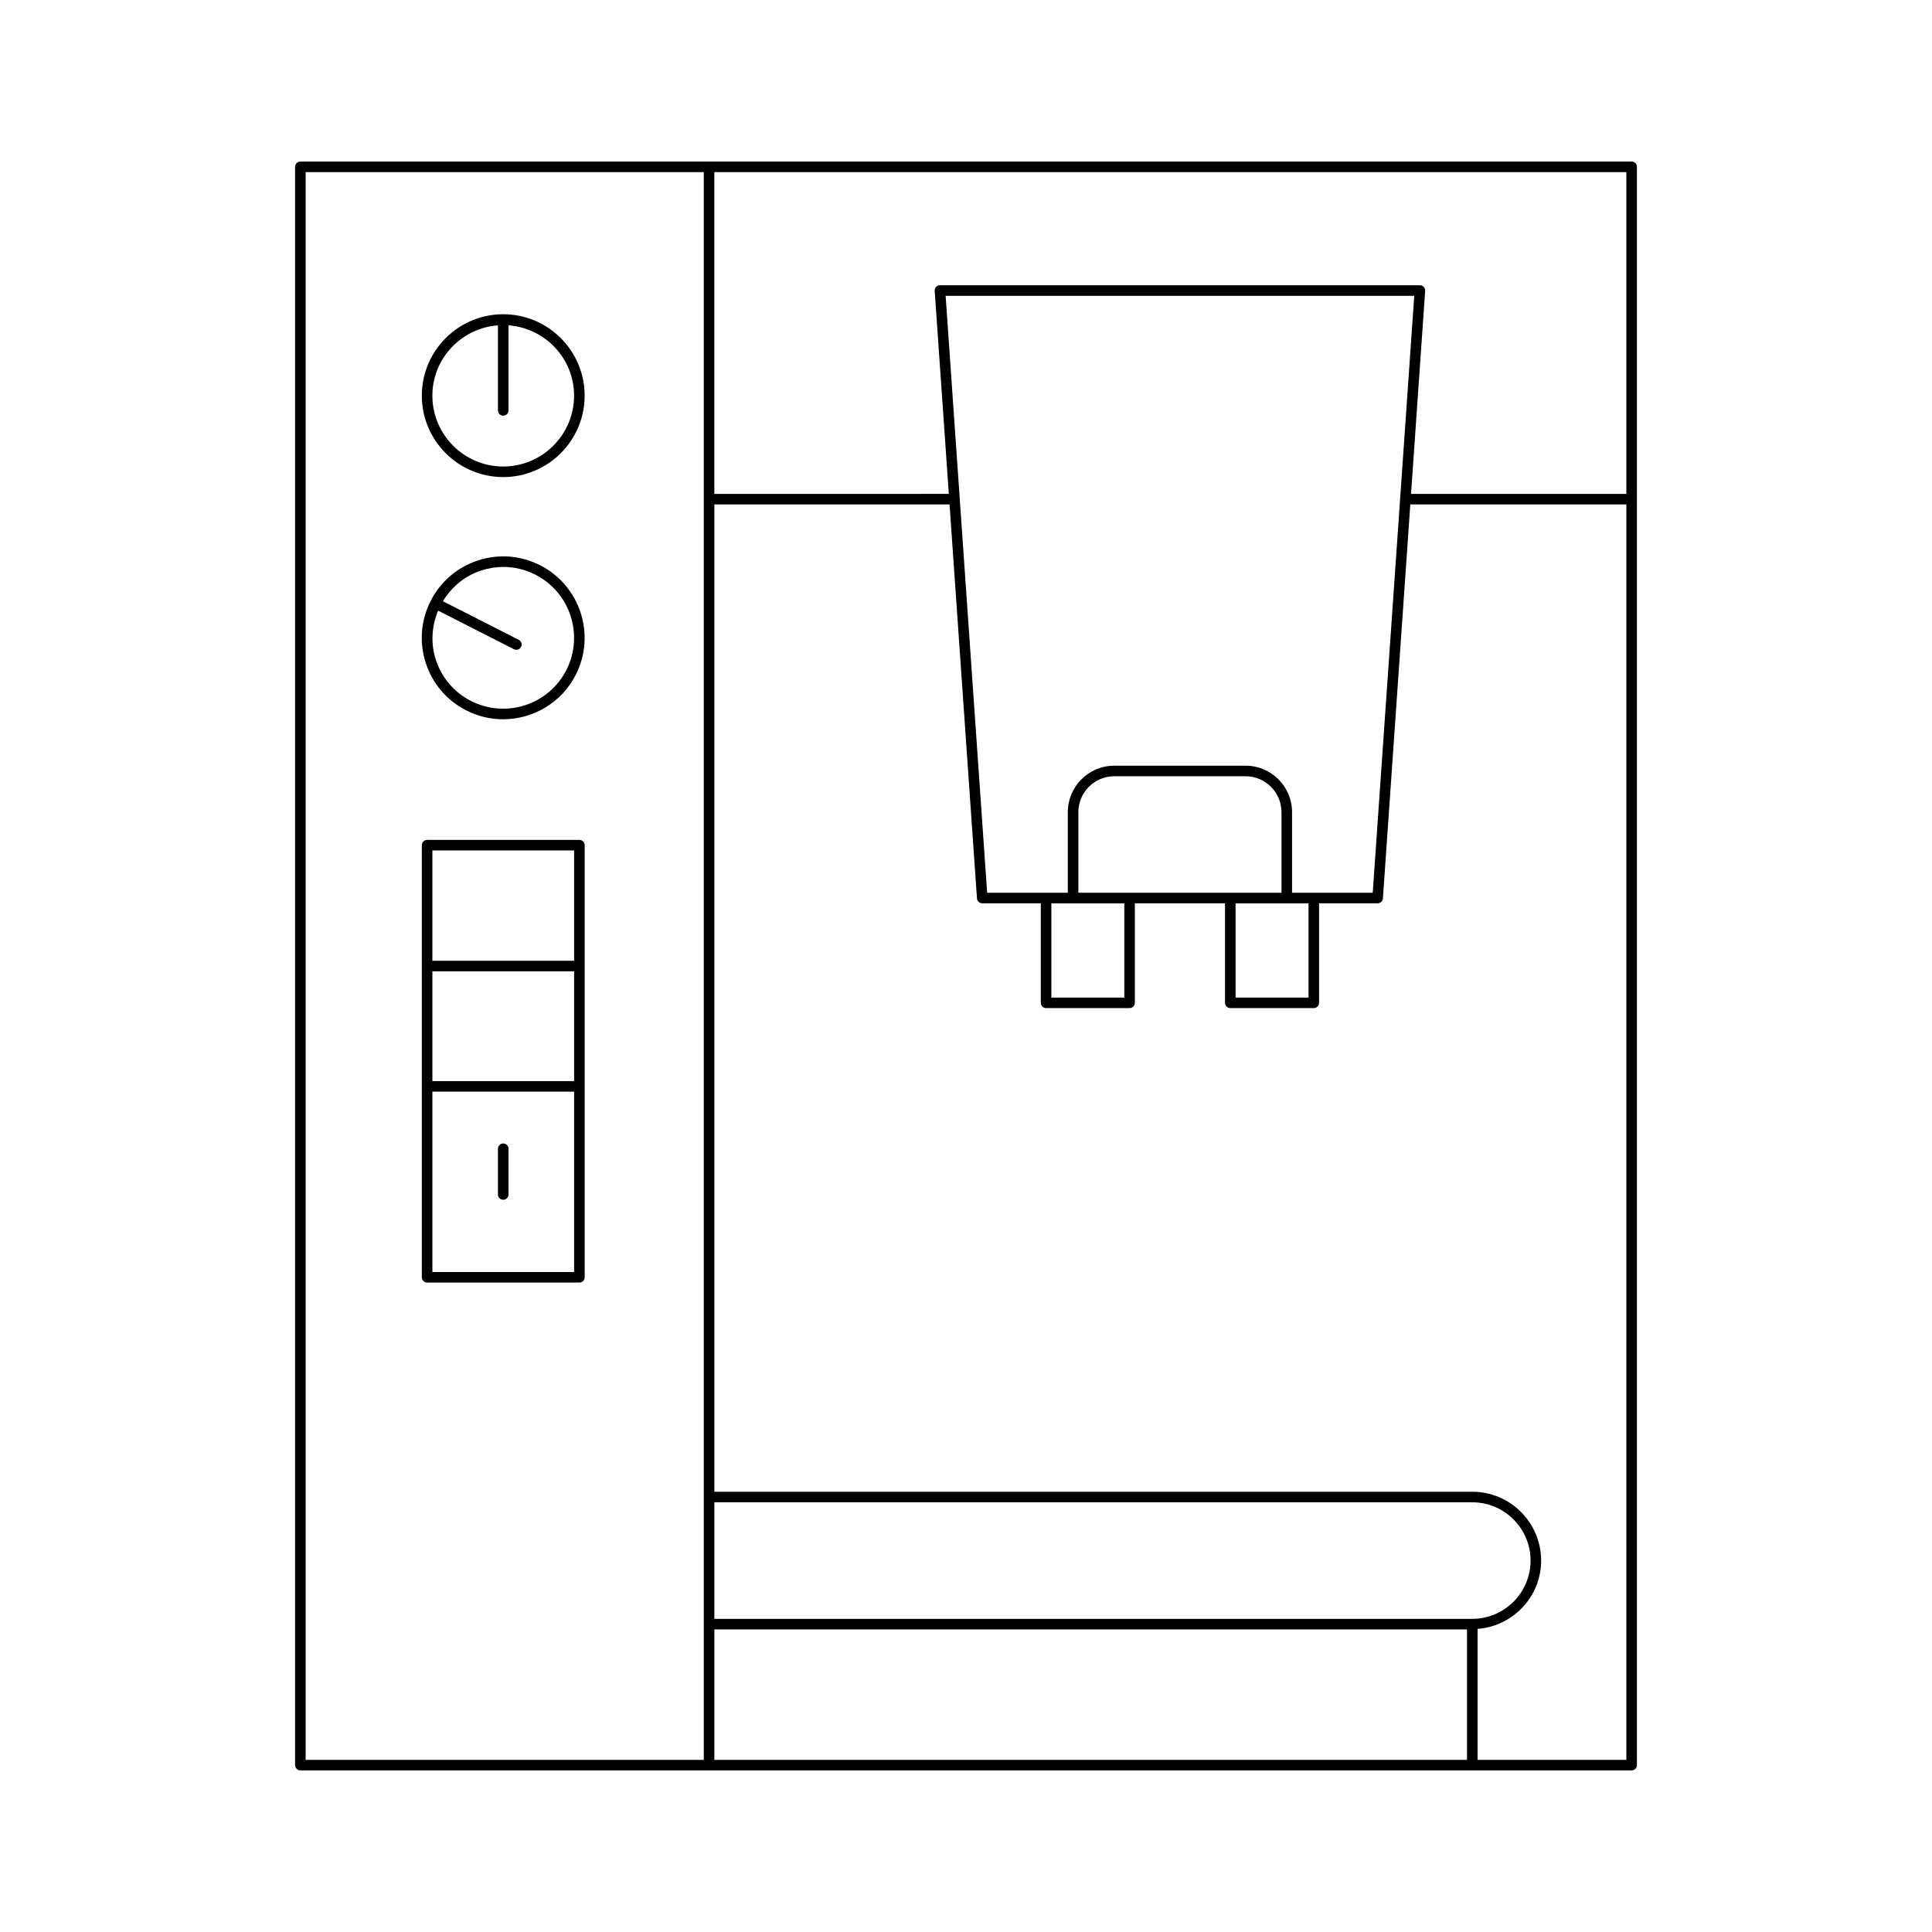 <?xml version="1.0" encoding="UTF-8"?>
<!-- Uploaded to: SVG Repo, www.svgrepo.com, Generator: SVG Repo Mixer Tools -->
<svg fill="#000000" width="800px" height="800px" version="1.1" viewBox="144 144 512 512" xmlns="http://www.w3.org/2000/svg">
 <g>
  <path d="m577.8 611.78v-423.57c0-0.773-0.629-1.398-1.398-1.398h-352.8c-0.77 0-1.398 0.625-1.398 1.398v423.56c0 0.773 0.629 1.398 1.398 1.398h352.8c0.773 0.004 1.402-0.621 1.402-1.395zm-247.29-1.398h-105.51v-420.77h105.51zm202.26 0h-199.46v-34.566h199.46zm-199.46-37.367v-30.891h200.86c8.516 0 15.445 6.93 15.445 15.445 0 8.516-6.926 15.445-15.445 15.445zm241.69 37.367h-39.43v-34.707c9.395-0.73 16.844-8.523 16.844-18.102 0-10.062-8.184-18.246-18.242-18.246h-200.86v-261.64h62.332l7.262 104.4c0.051 0.734 0.66 1.301 1.395 1.301h15.523v26.371c0 0.773 0.629 1.398 1.398 1.398h22.129c0.77 0 1.398-0.625 1.398-1.398v-26.371h23.891v26.371c0 0.773 0.629 1.398 1.398 1.398h22.129c0.77 0 1.398-0.625 1.398-1.398v-26.371h15.523c0.734 0 1.344-0.57 1.395-1.301l7.262-104.4h57.254zm-145.22-229.79v-21.363c0-5.246 4.269-9.512 9.512-9.512h34.805c5.242 0 9.512 4.266 9.512 9.512v21.363zm12.172 2.801v24.973h-19.332v-24.973zm29.488 0h19.332v24.973h-19.332zm14.969-2.801v-21.363c0-6.789-5.519-12.312-12.312-12.312h-34.805c-6.789 0-12.312 5.519-12.312 12.312v21.363h-21.375l-11.004-158.2h124.19l-11.004 158.2zm88.59-105.7h-57.059l3.742-53.797c0.027-0.387-0.105-0.77-0.371-1.051-0.262-0.285-0.633-0.445-1.023-0.445l-127.19-0.004c-0.387 0-0.762 0.16-1.023 0.445-0.27 0.285-0.398 0.664-0.371 1.051l3.742 53.797-62.137 0.004v-85.277h241.69z"/>
  <path d="m277.36 270.43c11.895 0 21.578-9.68 21.578-21.578 0-11.898-9.68-21.578-21.578-21.578-11.895 0-21.574 9.68-21.574 21.578 0 11.898 9.68 21.578 21.574 21.578zm-1.398-40.215v22.543c0 0.773 0.629 1.398 1.398 1.398s1.398-0.625 1.398-1.398v-22.543c9.691 0.73 17.379 8.762 17.379 18.637 0 10.355-8.426 18.777-18.777 18.777-10.352 0-18.777-8.422-18.777-18.777 0-9.875 7.688-17.906 17.379-18.637z"/>
  <path d="m270.68 292.52c-5.477 1.785-9.934 5.594-12.547 10.734-2.617 5.137-3.074 10.984-1.289 16.465 1.781 5.481 5.594 9.938 10.73 12.551 3.125 1.59 6.461 2.344 9.746 2.344 7.867-0.004 15.465-4.312 19.27-11.793 5.394-10.602 1.16-23.621-9.445-29.016-5.137-2.621-10.988-3.074-16.465-1.285zm23.418 29.031c-4.695 9.227-16.016 12.914-25.258 8.223-4.473-2.277-7.785-6.156-9.336-10.926-1.406-4.316-1.129-8.875 0.609-13.02l20.094 10.223c0.203 0.105 0.422 0.152 0.633 0.152 0.508 0 1-0.277 1.246-0.766 0.352-0.688 0.078-1.531-0.613-1.879l-20.094-10.223c2.328-3.844 5.852-6.75 10.168-8.156 1.914-0.625 3.875-0.934 5.832-0.934 2.918 0 5.816 0.688 8.496 2.051 9.23 4.699 12.922 16.023 8.223 25.254z"/>
  <path d="m257.19 483.89h40.355c0.77 0 1.398-0.625 1.398-1.398v-114.51c0-0.773-0.629-1.398-1.398-1.398h-40.355c-0.77 0-1.398 0.625-1.398 1.398v114.51c0 0.773 0.629 1.398 1.398 1.398zm1.398-114.51h37.555v29.223h-37.555zm0 32.023h37.555v29.098h-37.555zm0 31.895h37.555v47.797h-37.555z"/>
  <path d="m277.36 447.03c-0.77 0-1.398 0.625-1.398 1.398v12.117c0 0.773 0.629 1.398 1.398 1.398s1.398-0.625 1.398-1.398v-12.117c0.004-0.77-0.625-1.398-1.398-1.398z"/>
 </g>
</svg>